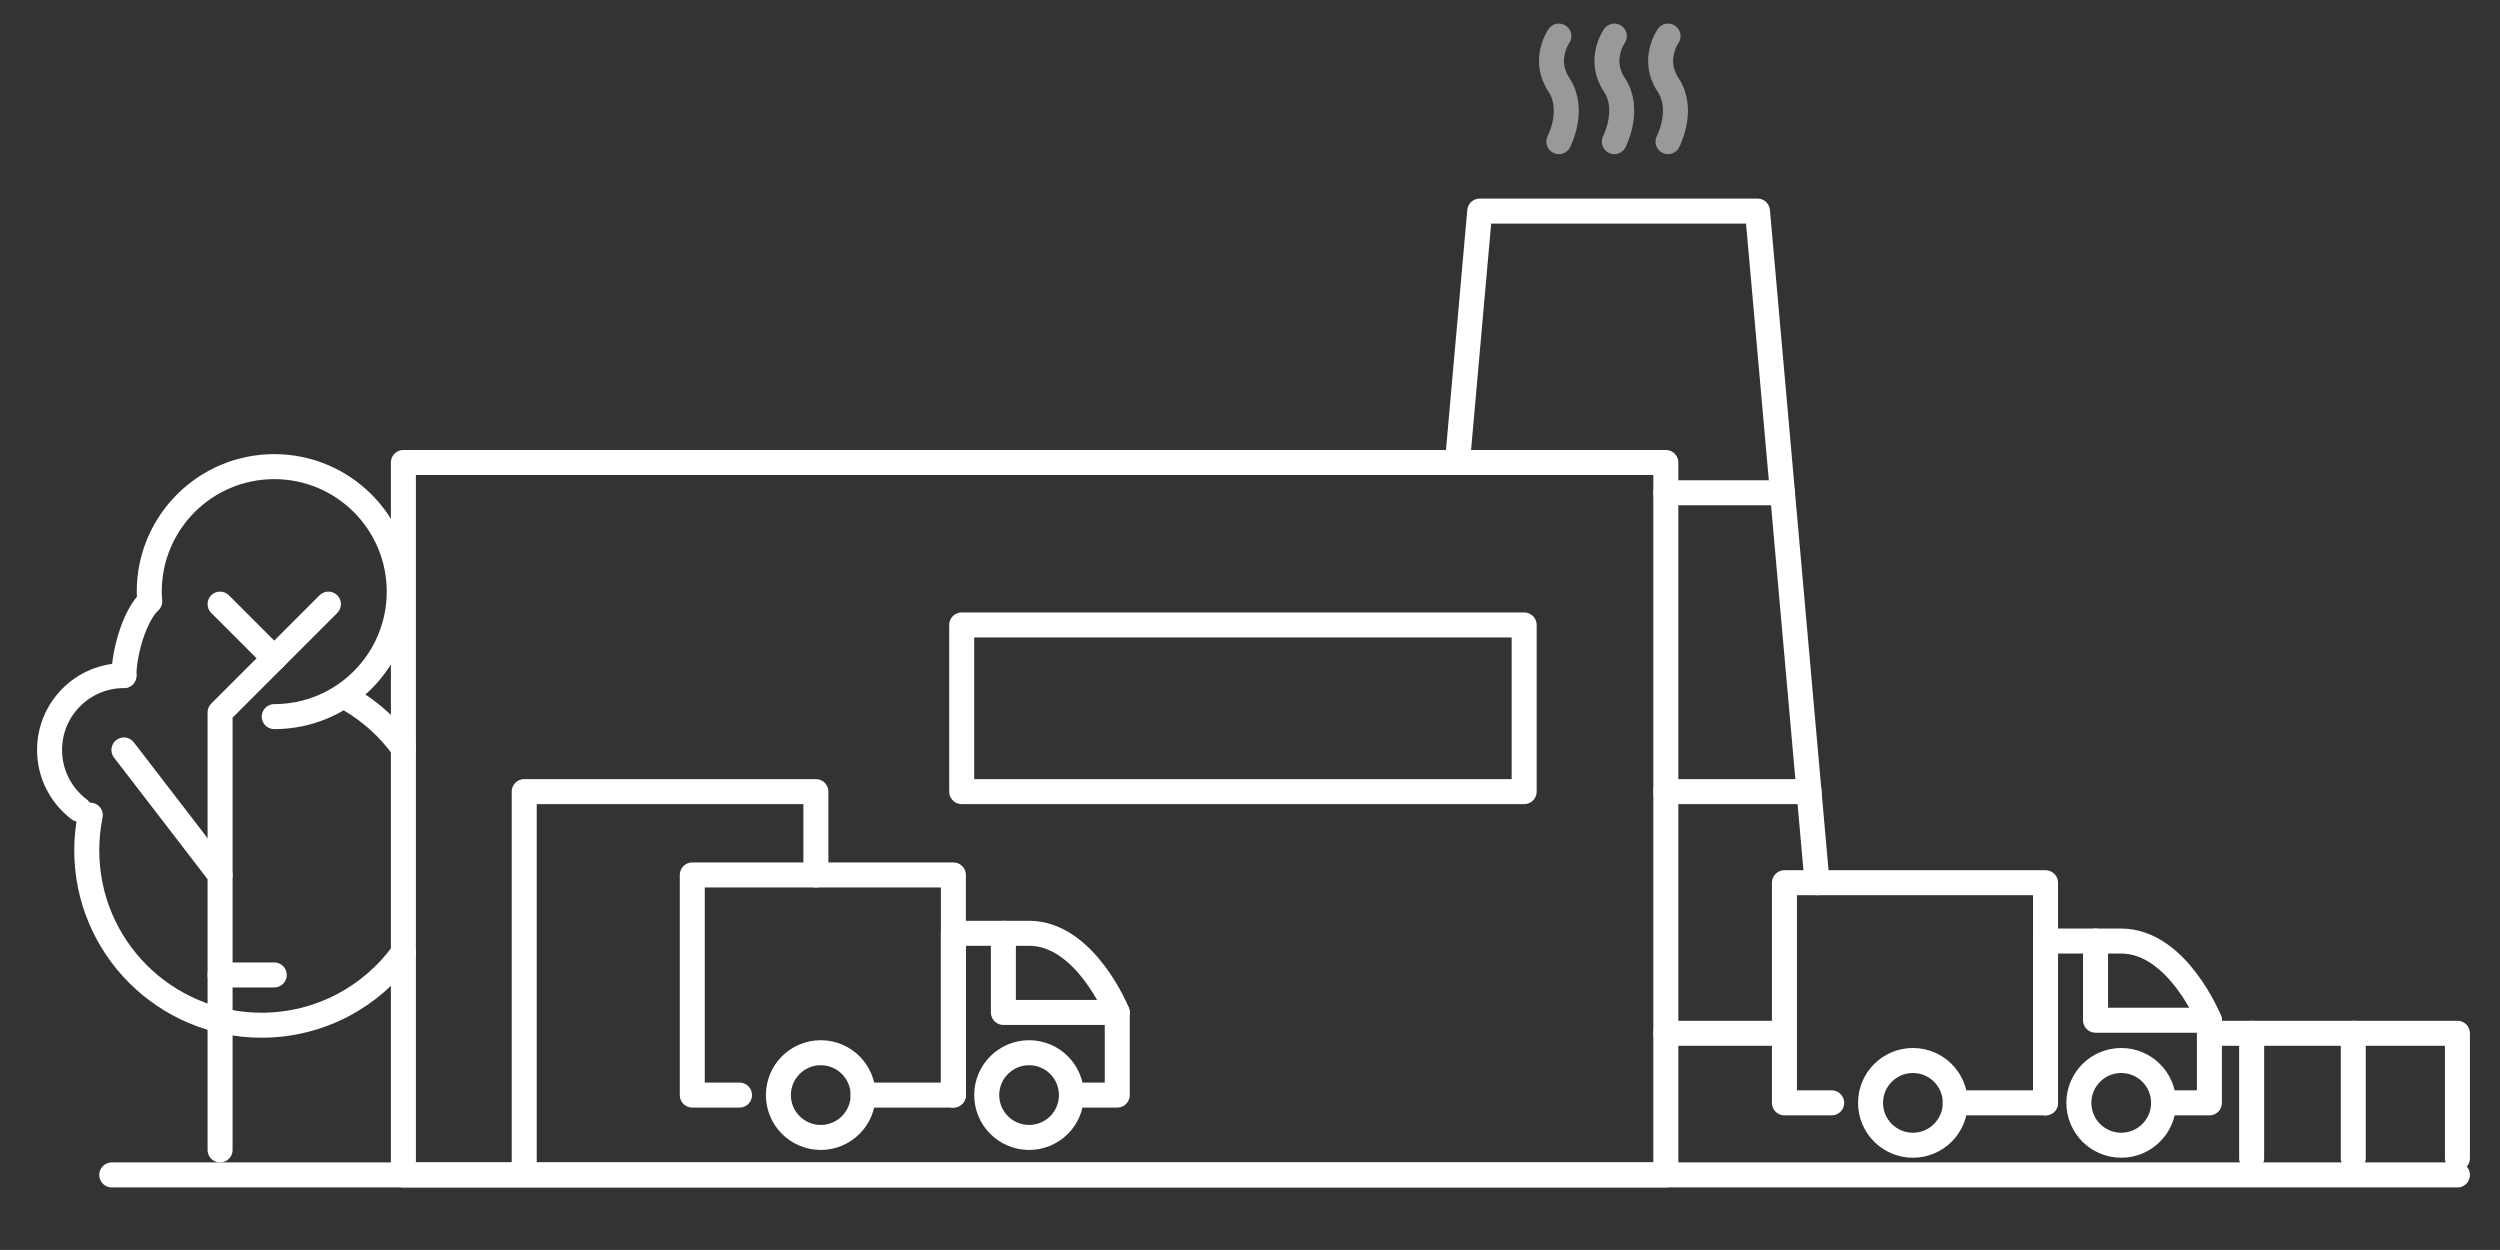 <?xml version="1.0" encoding="UTF-8"?> <!-- Generator: Adobe Illustrator 16.0.4, SVG Export Plug-In . SVG Version: 6.00 Build 0) --> <svg xmlns="http://www.w3.org/2000/svg" xmlns:xlink="http://www.w3.org/1999/xlink" id="Layer_1" x="0px" y="0px" width="300.019px" height="150px" viewBox="0 0 300.019 150" xml:space="preserve"><rect x="0" y="0" width="300.019" height="150" fill="#333333" stroke="none"/> <rect x="-258.089" y="55.5" fill="none" stroke="#FFFFFF" stroke-width="3.024" stroke-linecap="round" stroke-linejoin="round" stroke-miterlimit="10" width="151.5" height="86.5"></rect> <line fill="none" stroke="#FFFFFF" stroke-width="3.024" stroke-linecap="round" stroke-linejoin="round" stroke-miterlimit="10" x1="-293.089" y1="142" x2="-11.589" y2="142"></line> <line fill="none" stroke="#FFFFFF" stroke-width="3.024" stroke-linecap="round" stroke-linejoin="round" stroke-miterlimit="10" x1="-106.589" y1="124" x2="-11.589" y2="124"></line> <rect x="-243.589" y="95" fill="none" stroke="#FFFFFF" stroke-width="3.024" stroke-linecap="round" stroke-linejoin="round" stroke-miterlimit="10" width="35" height="47"></rect> <rect x="-191.089" y="75" fill="none" stroke="#FFFFFF" stroke-width="3.024" stroke-linecap="round" stroke-linejoin="round" stroke-miterlimit="10" width="67.5" height="20"></rect> <line fill="none" stroke="#FFFFFF" stroke-width="3.024" stroke-linecap="round" stroke-linejoin="round" stroke-miterlimit="10" x1="-92.589" y1="124.837" x2="-92.589" y2="139"></line> <line fill="none" stroke="#FFFFFF" stroke-width="3.024" stroke-linecap="round" stroke-linejoin="round" stroke-miterlimit="10" x1="-79.255" y1="124.837" x2="-79.255" y2="139"></line> <line fill="none" stroke="#FFFFFF" stroke-width="3.024" stroke-linecap="round" stroke-linejoin="round" stroke-miterlimit="10" x1="-65.921" y1="124.837" x2="-65.921" y2="139"></line> <line fill="none" stroke="#FFFFFF" stroke-width="3.024" stroke-linecap="round" stroke-linejoin="round" stroke-miterlimit="10" x1="-52.255" y1="124.837" x2="-52.255" y2="139"></line> <line fill="none" stroke="#FFFFFF" stroke-width="3.024" stroke-linecap="round" stroke-linejoin="round" stroke-miterlimit="10" x1="-37.589" y1="124" x2="-37.589" y2="139"></line> <line fill="none" stroke="#FFFFFF" stroke-width="3.024" stroke-linecap="round" stroke-linejoin="round" stroke-miterlimit="10" x1="-24.089" y1="124" x2="-24.089" y2="139"></line> <line fill="none" stroke="#FFFFFF" stroke-width="3.024" stroke-linecap="round" stroke-linejoin="round" stroke-miterlimit="10" x1="-11.589" y1="124" x2="-11.589" y2="140"></line> <polyline fill="none" stroke="#FFFFFF" stroke-width="3.024" stroke-linecap="round" stroke-linejoin="round" stroke-miterlimit="10" points=" -291.627,90 -280.089,105 -280.089,139 "></polyline> <polyline fill="none" stroke="#FFFFFF" stroke-width="3.024" stroke-linecap="round" stroke-linejoin="round" stroke-miterlimit="10" points=" -280.089,105 -280.089,85.5 -267.089,72.5 "></polyline> <line fill="none" stroke="#FFFFFF" stroke-width="3.024" stroke-linecap="round" stroke-linejoin="round" stroke-miterlimit="10" x1="-273.589" y1="79" x2="-280.089" y2="72.5"></line> <line fill="none" stroke="#FFFFFF" stroke-width="3.024" stroke-linecap="round" stroke-linejoin="round" stroke-miterlimit="10" x1="-280.089" y1="117" x2="-273.589" y2="117"></line> <rect x="-562.422" y="55.5" fill="none" stroke="#FFFFFF" stroke-width="3" stroke-linecap="round" stroke-linejoin="round" stroke-miterlimit="10" width="151.5" height="85.5"></rect> <line fill="none" stroke="#FFFFFF" stroke-width="3.024" stroke-linecap="round" stroke-linejoin="round" stroke-miterlimit="10" x1="-597.422" y1="141" x2="-315.922" y2="141"></line> <line fill="none" stroke="#FFFFFF" stroke-width="3.024" stroke-linecap="round" stroke-linejoin="round" stroke-miterlimit="10" x1="-410.922" y1="124" x2="-315.922" y2="124"></line> <rect x="-547.922" y="95" fill="none" stroke="#FFFFFF" stroke-width="3.024" stroke-linecap="round" stroke-linejoin="round" stroke-miterlimit="10" width="35" height="46"></rect> <rect x="-495.422" y="75" fill="none" stroke="#FFFFFF" stroke-width="3" stroke-linecap="round" stroke-linejoin="round" stroke-miterlimit="10" width="67.5" height="20"></rect> <line opacity="0.5" fill="none" stroke="#FFFFFF" stroke-width="3" stroke-linecap="round" stroke-linejoin="round" stroke-miterlimit="10" x1="-396.922" y1="131" x2="-396.922" y2="139"></line> <line fill="none" stroke="#FFFFFF" stroke-width="3" stroke-linecap="round" stroke-linejoin="round" stroke-miterlimit="10" x1="-381.048" y1="124.137" x2="-383.797" y2="139.864"></line> <line fill="none" stroke="#FFFFFF" stroke-width="3" stroke-linecap="round" stroke-linejoin="round" stroke-miterlimit="10" x1="-372.241" y1="124.837" x2="-365.604" y2="139.164"></line> <line fill="none" stroke="#FFFFFF" stroke-width="3" stroke-linecap="round" stroke-linejoin="round" stroke-miterlimit="10" x1="-356.517" y1="124.086" x2="-354.327" y2="138.914"></line> <line fill="none" stroke="#FFFFFF" stroke-width="3" stroke-linecap="round" stroke-linejoin="round" stroke-miterlimit="10" x1="-341.922" y1="124" x2="-341.922" y2="139"></line> <line fill="none" stroke="#FFFFFF" stroke-width="3" stroke-linecap="round" stroke-linejoin="round" stroke-miterlimit="10" x1="-328.422" y1="124" x2="-328.422" y2="139"></line> <line fill="none" stroke="#FFFFFF" stroke-width="3" stroke-linecap="round" stroke-linejoin="round" stroke-miterlimit="10" x1="-315.922" y1="124" x2="-315.922" y2="139"></line> <polyline opacity="0.5" fill="none" stroke="#FFFFFF" stroke-width="3" stroke-linecap="round" stroke-linejoin="round" stroke-miterlimit="10" points=" -493.422,55.5 -486.672,65 -474.922,65 -470.922,75 "></polyline> <polyline opacity="0.5" fill="none" stroke="#FFFFFF" stroke-width="3" stroke-linecap="round" stroke-linejoin="round" stroke-miterlimit="10" points=" -453.588,95 -444.422,117 -433.922,117 -423.922,139 "></polyline> <polyline opacity="0.5" fill="none" stroke="#FFFFFF" stroke-width="3" stroke-linecap="round" stroke-linejoin="round" stroke-miterlimit="10" points=" -599.422,85.5 -584.422,105 -584.422,138 "></polyline> <polyline opacity="0.5" fill="none" stroke="#FFFFFF" stroke-width="3" stroke-linecap="round" stroke-linejoin="round" stroke-miterlimit="10" points=" -584.422,105 -584.422,85.5 -571.422,72.5 "></polyline> <line opacity="0.5" fill="none" stroke="#FFFFFF" stroke-width="3" stroke-linecap="round" stroke-linejoin="round" stroke-miterlimit="10" x1="-577.922" y1="79" x2="-584.422" y2="72.5"></line> <line opacity="0.5" fill="none" stroke="#FFFFFF" stroke-width="3" stroke-linecap="round" stroke-linejoin="round" stroke-miterlimit="10" x1="-584.422" y1="117" x2="-577.922" y2="117"></line> <path fill="none" stroke="#FFFFFF" stroke-width="3.024" stroke-linecap="round" stroke-linejoin="round" stroke-miterlimit="10" d=" M-291.627,81.075c-4.929,0-8.925,3.996-8.925,8.925c0,2.91,1.393,5.494,3.547,7.123"></path> <path fill="none" stroke="#FFFFFF" stroke-width="3.024" stroke-linecap="round" stroke-linejoin="round" stroke-miterlimit="10" d=" M-273.589,86c8.285,0,15-6.715,15-15c0-8.284-6.715-15-15-15c-8.283,0-15,6.716-15,15c0,0.392,0.029,0.777,0.059,1.162 c-1.835,1.707-3.097,6.209-3.097,8.914"></path> <path fill="none" stroke="#FFFFFF" stroke-width="3.024" stroke-linecap="round" stroke-linejoin="round" stroke-miterlimit="10" d=" M-258.082,89.796c-1.68-2.33-3.828-4.302-6.305-5.778"></path> <path fill="none" stroke="#FFFFFF" stroke-width="3.024" stroke-linecap="round" stroke-linejoin="round" stroke-miterlimit="10" d=" M-295.662,97.826c-0.279,1.365-0.426,2.779-0.426,4.228c0,11.586,9.393,20.979,20.979,20.979c7.009,0,13.215-3.437,17.023-8.716"></path> <circle fill="none" stroke="#FFFFFF" stroke-width="3.024" stroke-linecap="round" stroke-linejoin="round" stroke-miterlimit="10" cx="-182.339" cy="131.418" r="5.084"></circle> <circle fill="none" stroke="#FFFFFF" stroke-width="3.024" stroke-linecap="round" stroke-linejoin="round" stroke-miterlimit="10" cx="-157.339" cy="131.418" r="5.084"></circle> <path fill="none" stroke="#FFFFFF" stroke-width="3.024" stroke-linecap="round" stroke-linejoin="round" stroke-miterlimit="10" d=" M-187.423,131.418h-5.498V121.5c0,0,3.832-9.5,10.582-9.5h9.084v19.418"></path> <polyline fill="none" stroke="#FFFFFF" stroke-width="3.024" stroke-linecap="round" stroke-linejoin="round" stroke-miterlimit="10" points=" -147.588,131.418 -141.921,131.418 -141.921,105 -173.255,105 -173.255,131.418 -162.423,131.418 "></polyline> <polyline fill="none" stroke="#FFFFFF" stroke-width="3.024" stroke-linecap="round" stroke-linejoin="round" stroke-miterlimit="10" points=" -192.921,121.5 -179.254,121.5 -179.254,112 "></polyline> <line opacity="0.5" fill="none" stroke="#FFFFFF" stroke-width="3" stroke-linecap="round" stroke-linejoin="round" stroke-miterlimit="10" x1="-89.406" y1="95" x2="-86.824" y2="124.086"></line> <line opacity="0.5" fill="none" stroke="#FFFFFF" stroke-width="3" stroke-linecap="round" stroke-linejoin="round" stroke-miterlimit="10" x1="-89.406" y1="95" x2="-106.589" y2="95"></line> <rect x="48.411" y="55.5" fill="none" stroke="#FFFFFF" stroke-width="3" stroke-linecap="round" stroke-linejoin="round" stroke-miterlimit="10" width="151.5" height="85.5"></rect> <line fill="none" stroke="#FFFFFF" stroke-width="3" stroke-linecap="round" stroke-linejoin="round" stroke-miterlimit="10" x1="13.411" y1="141" x2="294.911" y2="141"></line> <line fill="none" stroke="#FFFFFF" stroke-width="3" stroke-linecap="round" stroke-linejoin="round" stroke-miterlimit="10" x1="199.911" y1="124" x2="213.911" y2="124"></line> <polyline fill="none" stroke="#FFFFFF" stroke-width="3" stroke-linecap="round" stroke-linejoin="round" stroke-miterlimit="10" points=" 97.911,105 97.911,95 62.911,95 62.911,140 "></polyline> <rect x="115.411" y="75" fill="none" stroke="#FFFFFF" stroke-width="3" stroke-linecap="round" stroke-linejoin="round" stroke-miterlimit="10" width="67.5" height="20"></rect> <line fill="none" stroke="#FFFFFF" stroke-width="3" stroke-linecap="round" stroke-linejoin="round" stroke-miterlimit="10" x1="282.411" y1="124" x2="282.411" y2="139"></line> <line fill="none" stroke="#FFFFFF" stroke-width="3" stroke-linecap="round" stroke-linejoin="round" stroke-miterlimit="10" x1="270.215" y1="124" x2="270.215" y2="139"></line> <polyline fill="none" stroke="#FFFFFF" stroke-width="3" stroke-linecap="round" stroke-linejoin="round" stroke-miterlimit="10" points=" 294.911,139 294.911,124 265.145,124 "></polyline> <polyline fill="none" stroke="#FFFFFF" stroke-width="3" stroke-linecap="round" stroke-linejoin="round" stroke-miterlimit="10" points=" 14.872,90 26.411,105 26.411,138 "></polyline> <polyline fill="none" stroke="#FFFFFF" stroke-width="3" stroke-linecap="round" stroke-linejoin="round" stroke-miterlimit="10" points=" 26.411,105 26.411,85.5 39.411,72.5 "></polyline> <line fill="none" stroke="#FFFFFF" stroke-width="3" stroke-linecap="round" stroke-linejoin="round" stroke-miterlimit="10" x1="32.911" y1="79" x2="26.411" y2="72.5"></line> <line fill="none" stroke="#FFFFFF" stroke-width="3" stroke-linecap="round" stroke-linejoin="round" stroke-miterlimit="10" x1="26.411" y1="117" x2="32.911" y2="117"></line> <path fill="none" stroke="#FFFFFF" stroke-width="3" stroke-linecap="round" stroke-linejoin="round" stroke-miterlimit="10" d=" M14.872,81.075c-4.928,0-8.924,3.996-8.924,8.925c0,2.91,1.393,5.494,3.547,7.123"></path> <path fill="none" stroke="#FFFFFF" stroke-width="3" stroke-linecap="round" stroke-linejoin="round" stroke-miterlimit="10" d=" M32.911,86c8.285,0,15-6.715,15-15c0-8.284-6.715-15-15-15c-8.283,0-15,6.716-15,15c0,0.392,0.029,0.777,0.059,1.162 c-1.836,1.707-3.098,6.209-3.098,8.914"></path> <path fill="none" stroke="#FFFFFF" stroke-width="3" stroke-linecap="round" stroke-linejoin="round" stroke-miterlimit="10" d=" M48.418,89.796c-1.68-2.33-3.828-4.302-6.305-5.778"></path> <path fill="none" stroke="#FFFFFF" stroke-width="3" stroke-linecap="round" stroke-linejoin="round" stroke-miterlimit="10" d=" M10.838,97.826c-0.279,1.365-0.426,2.779-0.426,4.228c0,11.586,9.393,20.979,20.979,20.979c7.008,0,13.215-3.437,17.023-8.716"></path> <circle fill="none" stroke="#FFFFFF" stroke-width="3" stroke-linecap="round" stroke-linejoin="round" stroke-miterlimit="10" cx="123.497" cy="131.418" r="5.084"></circle> <circle fill="none" stroke="#FFFFFF" stroke-width="3" stroke-linecap="round" stroke-linejoin="round" stroke-miterlimit="10" cx="98.497" cy="131.418" r="5.084"></circle> <path fill="none" stroke="#FFFFFF" stroke-width="3" stroke-linecap="round" stroke-linejoin="round" stroke-miterlimit="10" d=" M128.581,131.418h5.498V121.5c0,0-3.832-9.5-10.582-9.5h-9.084v19.418"></path> <polyline fill="none" stroke="#FFFFFF" stroke-width="3" stroke-linecap="round" stroke-linejoin="round" stroke-miterlimit="10" points=" 88.747,131.418 83.079,131.418 83.079,105 114.413,105 114.413,131.418 103.581,131.418 "></polyline> <polyline fill="none" stroke="#FFFFFF" stroke-width="3" stroke-linecap="round" stroke-linejoin="round" stroke-miterlimit="10" points=" 134.079,121.5 120.413,121.5 120.413,112 "></polyline> <circle fill="none" stroke="#FFFFFF" stroke-width="3" stroke-linecap="round" stroke-linejoin="round" stroke-miterlimit="10" cx="254.563" cy="132.352" r="5.084"></circle> <circle fill="none" stroke="#FFFFFF" stroke-width="3" stroke-linecap="round" stroke-linejoin="round" stroke-miterlimit="10" cx="229.563" cy="132.352" r="5.084"></circle> <path fill="none" stroke="#FFFFFF" stroke-width="3" stroke-linecap="round" stroke-linejoin="round" stroke-miterlimit="10" d=" M259.647,132.352h5.498v-9.918c0,0-3.832-9.5-10.582-9.5h-9.084v19.418"></path> <polyline fill="none" stroke="#FFFFFF" stroke-width="3" stroke-linecap="round" stroke-linejoin="round" stroke-miterlimit="10" points=" 219.813,132.352 214.145,132.352 214.145,105.934 245.479,105.934 245.479,132.352 234.647,132.352 "></polyline> <polyline fill="none" stroke="#FFFFFF" stroke-width="3" stroke-linecap="round" stroke-linejoin="round" stroke-miterlimit="10" points=" 265.145,122.434 251.479,122.434 251.479,112.934 "></polyline> <polyline fill="none" stroke="#FFFFFF" stroke-width="3" stroke-linecap="round" stroke-linejoin="round" stroke-miterlimit="10" points=" 174.901,55.5 177.579,25.332 210.911,25.332 218.065,105.934 "></polyline> <line fill="none" stroke="#FFFFFF" stroke-width="3" stroke-linecap="round" stroke-linejoin="round" stroke-miterlimit="10" x1="217.094" y1="95" x2="199.911" y2="95"></line> <line fill="none" stroke="#FFFFFF" stroke-width="3" stroke-linecap="round" stroke-linejoin="round" stroke-miterlimit="10" x1="213.911" y1="59.132" x2="199.911" y2="59.132"></line> <path opacity="0.5" fill="none" stroke="#FFFFFF" stroke-width="3" stroke-linecap="round" stroke-linejoin="round" stroke-miterlimit="10" d=" M187.077,4.333c0,0-2,2.833,0,5.833s0,6.833,0,6.833"></path> <path opacity="0.5" fill="none" stroke="#FFFFFF" stroke-width="3" stroke-linecap="round" stroke-linejoin="round" stroke-miterlimit="10" d=" M193.731,4.333c0,0-2,2.833,0,5.833s0,6.833,0,6.833"></path> <path opacity="0.5" fill="none" stroke="#FFFFFF" stroke-width="3" stroke-linecap="round" stroke-linejoin="round" stroke-miterlimit="10" d=" M200.176,4.333c0,0-2,2.833,0,5.833s0,6.833,0,6.833"></path> <polygon opacity="0.5" fill="none" stroke="#FFFFFF" stroke-width="3" stroke-linecap="round" stroke-linejoin="round" stroke-miterlimit="10" points=" -97.998,25.332 -24.089,25.332 -52.255,9.163 "></polygon> <polyline opacity="0.5" fill="none" stroke="#FFFFFF" stroke-width="3" stroke-linecap="round" stroke-linejoin="round" stroke-miterlimit="10" points=" -65.921,13.994 -52.255,25.332 -40.384,15.977 "></polyline> <rect x="-59.089" y="25.332" opacity="0.5" fill="none" stroke="#FFFFFF" stroke-width="3" stroke-linecap="round" stroke-linejoin="round" stroke-miterlimit="10" width="14" height="98.668"></rect> <line opacity="0.5" fill="none" stroke="#FFFFFF" stroke-width="3" stroke-linecap="round" stroke-linejoin="round" stroke-miterlimit="10" x1="-92.589" y1="25.332" x2="-92.589" y2="68.5"></line> <path opacity="0.5" fill="none" stroke="#FFFFFF" stroke-width="3" stroke-linecap="round" stroke-linejoin="round" stroke-miterlimit="10" d=" M-97.914,74.666c0,2.941,2.384,5.325,5.324,5.325c2.941,0,5.326-2.384,5.326-5.325s-2.385-5.325-5.326-5.325"></path> <polyline opacity="0.5" fill="none" stroke="#FFFFFF" stroke-width="3" stroke-linecap="round" stroke-linejoin="round" stroke-miterlimit="10" points=" -59.089,25.332 -45.089,39.333 -59.089,56 -45.089,71 -59.089,89.1 -45.089,105 -59.089,124 "></polyline> </svg> 